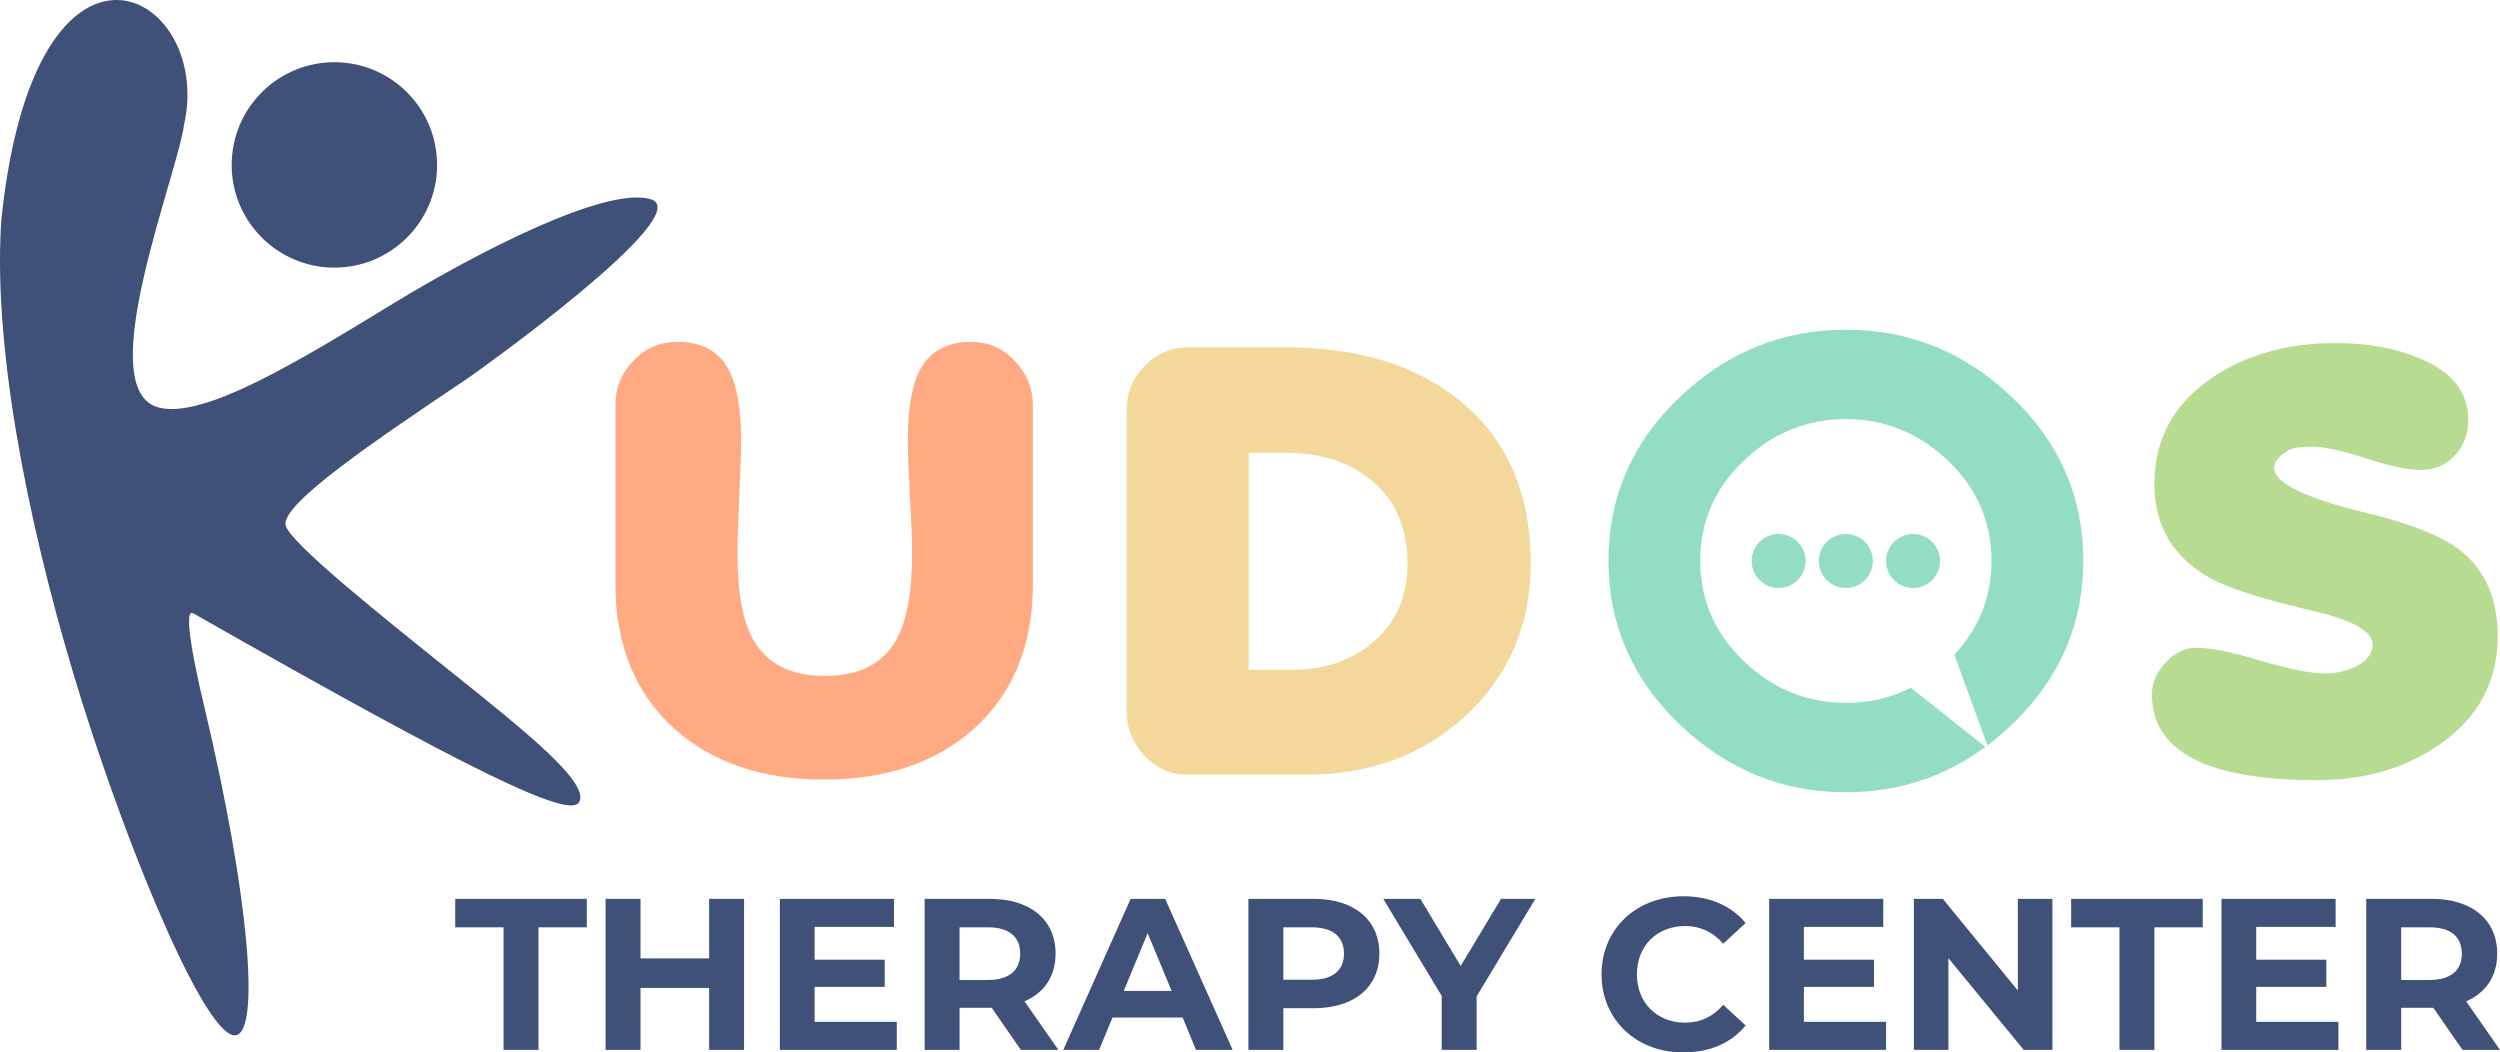 <?xml version="1.0" encoding="UTF-8"?>
<svg id="Layer_1" data-name="Layer 1" xmlns="http://www.w3.org/2000/svg" xmlns:xlink="http://www.w3.org/1999/xlink" viewBox="0 0 353.469 148.804">
  <a xlink:href="21.6917647058824">
    <path id="fullLogo" d="m353.143,89.936c0,6.414-2.745,11.528-8.234,15.342-4.854,3.352-10.604,5.027-17.249,5.027-15.602,0-23.403-4.045-23.403-12.135,0-1.618.65-3.121,1.95-4.507,1.3-1.387,2.759-2.08,4.377-2.08,1.965,0,4.97.607,9.014,1.82,4.045,1.214,7.136,1.82,9.274,1.82,2.325,0,6.587-1.208,6.587-4.074,0-1.849-2.687-3.409-8.061-4.681-7.396-1.733-12.337-3.294-14.822-4.681-5.316-2.947-7.974-7.396-7.974-13.348,0-6.356,2.745-11.384,8.234-15.082,4.854-3.236,10.632-4.854,17.335-4.854,4.565,0,8.552.723,11.962,2.167,4.565,1.907,6.847,4.796,6.847,8.668,0,2.023-.636,3.713-1.907,5.071-1.271,1.358-2.889,2.037-4.854,2.037-1.792,0-4.363-.549-7.715-1.647-3.351-1.098-5.894-1.647-7.627-1.647-1.676,0-2.817.188-3.424.564-7.604,4.707,9.679,8.425,11.831,8.971,5.774,1.464,9.881,3.092,12.308,4.941,3.698,2.774,5.547,6.876,5.547,12.308" style="fill: #b7db90;"/>
  </a>
  <a xlink:href="25.1549019607843">
    <path id="fullLogo-2" data-name="fullLogo" d="m146.04,82.568c0,8.61-2.774,15.429-8.321,20.456-5.374,4.796-12.453,7.194-21.236,7.194-8.726,0-15.775-2.398-21.149-7.194-5.547-5.027-8.321-11.846-8.321-20.456v-25.223c0-2.485.852-4.608,2.557-6.371,1.705-1.762,3.771-2.643,6.197-2.643,3.467,0,5.894,1.329,7.281,3.987,1.156,2.196,1.733,5.519,1.733,9.968,0,1.618-.086,4.247-.26,7.888-.173,3.64-.26,6.327-.26,8.061,0,5.489.751,9.563,2.239,12.221,1.964,3.409,5.33,5.114,10.112,5.114,4.839,0,8.205-1.705,10.112-5.114,1.488-2.658,2.239-6.732,2.239-12.221,0-1.734-.101-4.406-.303-8.018-.203-3.612-.303-6.255-.303-7.931,0-4.449.549-7.743,1.647-9.881,1.445-2.716,3.872-4.074,7.281-4.074,2.427,0,4.493.896,6.197,2.687,1.705,1.791,2.557,3.9,2.557,6.327v25.223Z" style="fill: #ffaa82;"/>
  </a>
  <a xlink:href="68.6023529411765">
    <path id="fullLogo-3" data-name="fullLogo" d="m48.132,8.822c8.006.472,14.113,7.345,13.641,15.351-.472,8.006-7.345,14.113-15.35,13.641-8.006-.472-14.113-7.345-13.642-15.351.473-8.006,7.345-14.113,15.351-13.641Z" style="fill: #3f5178;"/>
  </a>
  <a xlink:href="68.6023529411765">
    <path id="fullLogo-4" data-name="fullLogo" d="m.205,30.898C5.036-14.873,30.236-1.29,26.034,17.591c-1.06,7.576-13.198,37.611-3.548,40.042,6.371,1.605,19.914-6.665,32.799-14.532,12.556-7.666,30.325-16.715,36.653-14.959,7.115,1.974-24.999,24.802-25.663,25.248-12.895,8.66-26.737,17.957-25.875,20.925.734,2.529,13.001,12.355,23.84,21.037,10.168,8.145,19.206,15.384,17.634,18.071-1.385,2.368-14.996-4.186-54.549-26.705-1.894-1.078,1.303,12.098,1.449,12.725l.12.52.004-.001c6.377,26.881,7.85,45.608,4.508,46.401-3.943.935-14.652-24.295-21.84-47.237C4.979,78.095-.641,52.534.059,33.586c.033-.912.082-1.808.146-2.688Z" style="fill: #3f5178;"/>
  </a>
  <path id="fullLogo-5" data-name="fullLogo" d="m206.295,56.566c-6.168-4.97-14.33-7.454-24.486-7.454h-13.767c-2.427,0-4.479.867-6.184,2.6-1.704,1.734-2.556,3.814-2.556,6.241v42.645c0,2.369.837,4.449,2.513,6.241,1.676,1.791,3.698,2.687,6.067,2.687h16.902c8.841,0,16.295-2.744,22.363-8.234,6.183-5.721,9.274-12.944,9.274-21.669,0-9.939-3.381-17.624-10.127-23.056Zm-11.976,34.064c-3.12,2.716-6.992,4.074-11.615,4.074h-6.154v-30.684h5.302c5.056,0,9.173,1.387,12.366,4.16,3.193,2.774,4.782,6.617,4.782,11.528,0,4.565-1.56,8.205-4.68,10.921Z" style="fill: #f4d79b;"/>
  <path id="fullLogo-6" data-name="fullLogo" d="m260.982,75.499c2.109,0,3.818,1.709,3.818,3.819s-1.709,3.818-3.818,3.818-3.819-1.71-3.819-3.818,1.709-3.819,3.819-3.819m9.505,0c2.108,0,3.819,1.709,3.819,3.819s-1.71,3.818-3.819,3.818-3.819-1.71-3.819-3.818,1.71-3.819,3.819-3.819Zm-19.011,0c2.109,0,3.819,1.709,3.819,3.819s-1.71,3.818-3.819,3.818-3.819-1.71-3.819-3.818,1.71-3.819,3.819-3.819Z" style="fill: #93ddc6; fill-rule: evenodd;"/>
  <a xlink:href="23.038431372549">
    <path id="fullLogo-7" data-name="fullLogo" d="m294.548,79.272c0,8.999-3.344,16.707-10.034,23.122-1.14,1.094-2.314,2.094-3.522,3.001l-4.669-12.84c3.499-3.746,5.248-8.168,5.248-13.266,0-5.521-2.051-10.239-6.155-14.156-4.102-3.917-8.915-5.875-14.435-5.875s-10.333,1.958-14.435,5.875c-4.104,3.917-6.155,8.635-6.155,14.156s2.052,10.249,6.155,14.184c4.103,3.935,8.915,5.903,14.435,5.903,3.319,0,6.383-.712,9.191-2.135l10.537,8.364c-5.806,4.274-12.382,6.411-19.727,6.411-8.999,0-16.844-3.207-23.533-9.623-6.689-6.415-10.034-14.123-10.034-23.122s3.344-16.692,10.034-23.077c6.689-6.385,14.533-9.577,23.533-9.577s16.844,3.192,23.532,9.577c6.689,6.385,10.034,14.077,10.034,23.077" style="fill: #93ddc6; fill-rule: evenodd;"/>
  </a>
  <path id="fullLogo-8" data-name="fullLogo" d="m71.194,131.112h-6.832v-4.026h18.606v4.026h-6.832v17.325h-4.941v-17.325Z" style="fill: #3f5178;"/>
  <path id="fullLogo-9" data-name="fullLogo" d="m105.203,127.086v21.352h-4.941v-8.754h-9.7v8.754h-4.941v-21.352h4.941v8.419h9.7v-8.419h4.941Z" style="fill: #3f5178;"/>
  <path id="fullLogo-10" data-name="fullLogo" d="m126.796,144.473v3.965h-16.532v-21.352h16.136v3.965h-11.225v4.637h9.914v3.844h-9.914v4.941h11.622Z" style="fill: #3f5178;"/>
  <path id="fullLogo-11" data-name="fullLogo" d="m144.333,148.438l-4.118-5.948h-4.544v5.948h-4.941v-21.352h9.242c5.704,0,9.273,2.959,9.273,7.747,0,3.203-1.617,5.552-4.393,6.741l4.789,6.863h-5.308Zm-4.637-17.325h-4.026v7.442h4.026c3.021,0,4.545-1.403,4.545-3.722,0-2.349-1.524-3.721-4.545-3.721Z" style="fill: #3f5178;"/>
  <path id="fullLogo-12" data-name="fullLogo" d="m167.208,143.862h-9.914l-1.891,4.575h-5.064l9.517-21.352h4.881l9.547,21.352h-5.186l-1.891-4.575Zm-1.556-3.752l-3.386-8.175-3.386,8.175h6.771Z" style="fill: #3f5178;"/>
  <path id="fullLogo-13" data-name="fullLogo" d="m195.024,134.833c0,4.759-3.569,7.718-9.273,7.718h-4.301v5.887h-4.941v-21.352h9.242c5.704,0,9.273,2.959,9.273,7.747Zm-5.003,0c0-2.349-1.524-3.721-4.545-3.721h-4.026v7.412h4.026c3.021,0,4.545-1.373,4.545-3.691Z" style="fill: #3f5178;"/>
  <path id="fullLogo-14" data-name="fullLogo" d="m208.779,140.873v7.564h-4.941v-7.626l-8.266-13.726h5.246l5.704,9.486,5.704-9.486h4.85l-8.297,13.787Z" style="fill: #3f5178;"/>
  <path id="fullLogo-15" data-name="fullLogo" d="m226.437,137.762c0-6.436,4.941-11.042,11.591-11.042,3.691,0,6.771,1.342,8.785,3.782l-3.173,2.929c-1.434-1.647-3.233-2.502-5.368-2.502-3.996,0-6.832,2.807-6.832,6.833s2.836,6.832,6.832,6.832c2.135,0,3.935-.854,5.368-2.531l3.173,2.929c-2.014,2.471-5.094,3.812-8.815,3.812-6.619,0-11.56-4.606-11.56-11.042Z" style="fill: #3f5178;"/>
  <path id="fullLogo-16" data-name="fullLogo" d="m266.667,144.473v3.965h-16.532v-21.352h16.136v3.965h-11.225v4.637h9.913v3.844h-9.913v4.941h11.621Z" style="fill: #3f5178;"/>
  <path id="fullLogo-17" data-name="fullLogo" d="m290.183,127.086v21.352h-4.057l-10.646-12.964v12.964h-4.881v-21.352h4.088l10.614,12.964v-12.964h4.881Z" style="fill: #3f5178;"/>
  <path id="fullLogo-18" data-name="fullLogo" d="m299.666,131.112h-6.832v-4.026h18.606v4.026h-6.833v17.325h-4.941v-17.325Z" style="fill: #3f5178;"/>
  <path id="fullLogo-19" data-name="fullLogo" d="m330.624,144.473v3.965h-16.532v-21.352h16.136v3.965h-11.225v4.637h9.913v3.844h-9.913v4.941h11.621Z" style="fill: #3f5178;"/>
  <path id="fullLogo-20" data-name="fullLogo" d="m348.161,148.438l-4.118-5.948h-4.545v5.948h-4.941v-21.352h9.242c5.704,0,9.273,2.959,9.273,7.747,0,3.203-1.617,5.552-4.393,6.741l4.789,6.863h-5.308Zm-4.637-17.325h-4.026v7.442h4.026c3.021,0,4.545-1.403,4.545-3.722,0-2.349-1.524-3.721-4.545-3.721Z" style="fill: #3f5178;"/>
</svg>